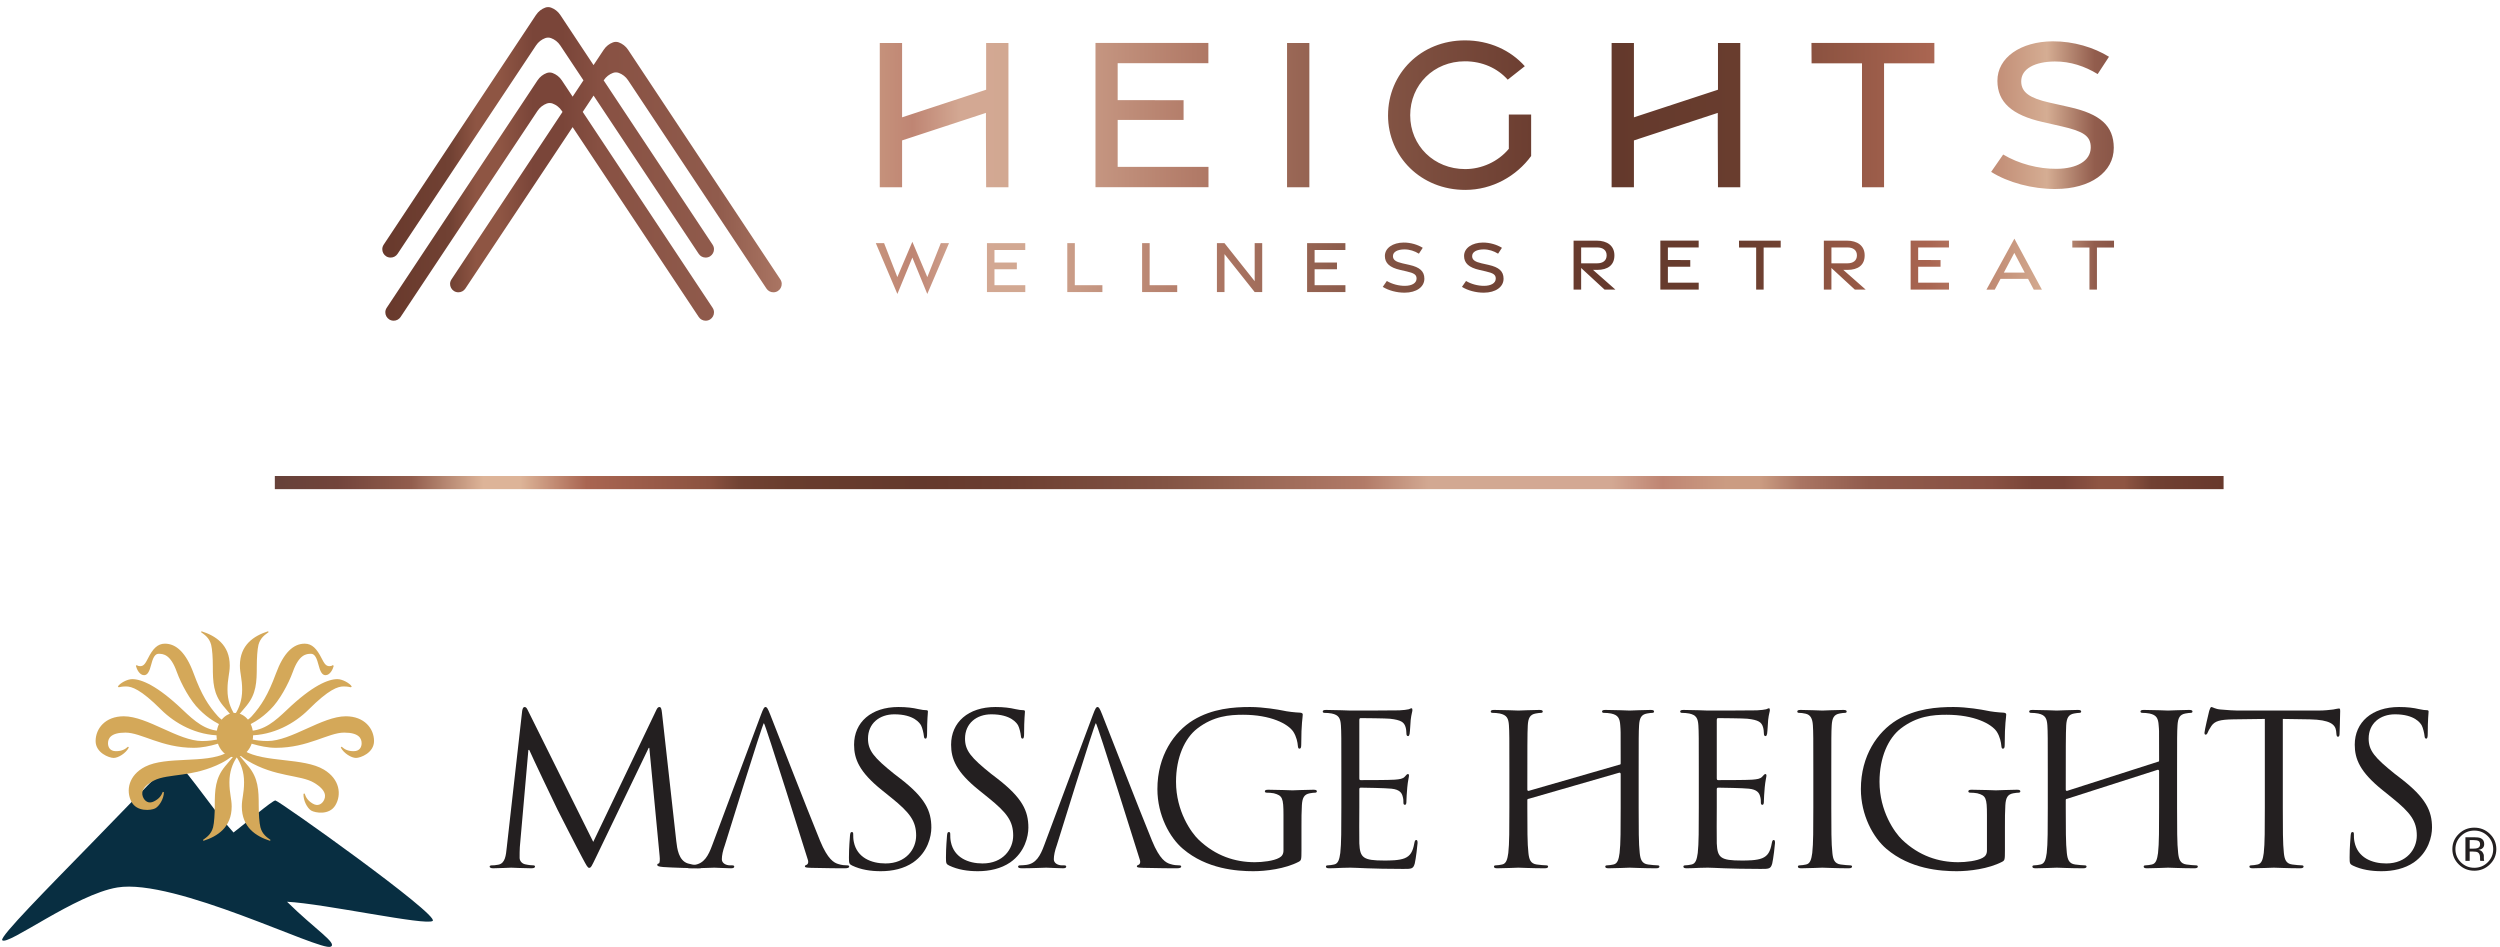 <svg width="322" height="122" viewBox="0 0 322 122" fill="none" xmlns="http://www.w3.org/2000/svg">
<g clip-path="url(#clip0_12358_45389)">
<path d="M112.8 31.315H113.871L115.578 35.691L117.511 31.141L119.44 35.691L121.178 31.315H122.232L119.434 37.862L117.511 33.172L115.583 37.862L112.803 31.315H112.8ZM127.117 37.621H132.058V36.73H128.087V34.678H130.97V33.814L128.087 33.81V32.197H132.053V31.313H127.119V37.619L127.117 37.621ZM137.465 37.621H141.989V36.733H138.435L138.44 31.315H137.465V37.621ZM147.102 37.621H151.626V36.733H148.072L148.077 31.315H147.102V37.621ZM156.741 37.621H157.716V32.731L161.606 37.621H162.573V31.315H161.602V36.216L157.711 31.315H156.739V37.621H156.741ZM168.35 37.621H173.291V36.73H169.321V34.678H172.203V33.814L169.321 33.81V32.197H173.287V31.313H168.352V37.619L168.35 37.621ZM178.098 36.948C178.832 37.412 179.897 37.701 180.92 37.697C182.428 37.693 183.464 36.965 183.459 35.894C183.455 34.934 182.867 34.419 181.524 34.118L180.633 33.917C179.805 33.727 179.416 33.486 179.412 32.999C179.405 32.438 180.01 32.13 180.878 32.122C181.56 32.118 182.198 32.331 182.754 32.674L183.25 31.917C182.598 31.513 181.706 31.237 180.79 31.241C179.399 31.25 178.368 31.948 178.372 32.971C178.376 33.9 179.002 34.463 180.353 34.768L181.186 34.959C182.11 35.172 182.466 35.369 182.453 35.898C182.441 36.473 181.844 36.808 180.964 36.816C180.161 36.822 179.299 36.594 178.625 36.191L178.098 36.95M188.298 36.948C189.032 37.412 190.097 37.701 191.12 37.697C192.626 37.693 193.663 36.965 193.659 35.894C193.655 34.934 193.067 34.419 191.724 34.118L190.833 33.917C190.005 33.727 189.616 33.486 189.611 32.999C189.605 32.438 190.21 32.13 191.078 32.122C191.76 32.118 192.398 32.331 192.954 32.674L193.45 31.917C192.797 31.513 191.906 31.237 190.99 31.241C189.599 31.25 188.568 31.948 188.572 32.971C188.576 33.9 189.201 34.463 190.553 34.768L191.385 34.959C192.31 35.172 192.665 35.369 192.653 35.898C192.64 36.473 192.044 36.808 191.163 36.816C190.36 36.822 189.498 36.594 188.825 36.191L188.298 36.95M203.652 31.871H205.71C206.438 31.871 206.936 32.208 206.936 32.892C206.936 33.576 206.436 33.915 205.71 33.915H203.652V31.871ZM208.065 37.301L205.185 34.762H205.71C207.093 34.762 207.936 34.139 207.936 32.894C207.936 31.649 207.011 30.995 205.635 30.995H202.677V37.301H203.652V34.517L206.668 37.301H208.063H208.065ZM213.853 30.995V37.301H218.794V36.41H214.824V34.358H217.706V33.494L214.824 33.49V31.875H218.79V30.991H213.855L213.853 30.995ZM223.982 30.995L223.988 31.886H226.193V37.303H227.157V31.886H229.356V30.995H223.982ZM235.888 31.871H237.947C238.675 31.871 239.172 32.208 239.172 32.892C239.172 33.576 238.672 33.915 237.947 33.915H235.888V31.871ZM240.3 37.301L237.419 34.762H237.944C239.327 34.762 240.17 34.139 240.17 32.894C240.17 31.649 239.246 30.995 237.869 30.995H234.911V37.301H235.886V34.517L238.903 37.301H240.298H240.3ZM246.09 30.995V37.301H251.031V36.41H247.061V34.358H249.943V33.494L247.061 33.49V31.875H251.027V30.991H246.092L246.09 30.995ZM258.099 35.107H260.783L259.444 32.572L258.099 35.107ZM259.454 30.742L262.998 37.306H261.948L261.218 35.921H257.666L256.925 37.306H255.854L259.452 30.742H259.454ZM266.912 30.995L266.916 31.886H269.121V37.303H270.085V31.886H272.286V30.995H266.912ZM141.096 24.115H155.653V21.492H143.956V15.446H152.446V12.907L143.956 12.894V8.14H155.638V5.531H141.098V24.113L141.096 24.115ZM165.771 24.117H168.645V5.535H165.771V24.117ZM178.778 14.85C178.778 20.199 183.041 24.46 188.722 24.46C192.232 24.46 195.332 22.667 197.211 20.096V14.752H194.337V19.168C192.935 20.852 190.804 21.778 188.716 21.778C184.712 21.778 181.633 18.776 181.633 14.846C181.633 10.915 184.675 7.895 188.678 7.895C190.933 7.895 192.883 8.792 194.194 10.263L196.395 8.527C194.573 6.487 191.862 5.201 188.687 5.201C183.005 5.201 178.78 9.483 178.78 14.85M239.825 24.117H242.666V8.156H249.146V5.533H233.315L233.332 8.156H239.825V24.115V24.117ZM264.776 24.341C269.217 24.326 272.269 22.184 272.254 19.03C272.24 16.197 270.51 14.685 266.558 13.796L263.937 13.206C261.496 12.648 260.348 11.938 260.333 10.501C260.316 8.849 262.094 7.943 264.653 7.918C266.659 7.903 268.539 8.537 270.179 9.541L271.637 7.311C269.715 6.123 267.092 5.307 264.387 5.322C260.289 5.345 257.25 7.403 257.266 10.422C257.281 13.156 259.12 14.815 263.096 15.716L265.55 16.277C268.278 16.904 269.324 17.482 269.286 19.042C269.248 20.736 267.493 21.722 264.897 21.745C262.531 21.764 259.994 21.092 258.009 19.902L256.459 22.138C258.622 23.504 261.755 24.355 264.774 24.345L264.776 24.341ZM127.014 5.535V11.556L116.189 15.112V5.535H113.315V24.117H116.189V18.086L126.989 14.541V17.103L127.014 24.117H129.888V5.535H127.014ZM221.275 5.535V11.556L210.45 15.112V5.535H207.576V24.117H210.45V18.086L221.25 14.541V17.103L221.275 24.117H224.149V5.535H221.275ZM50.703 41.307C51.061 41.307 51.396 41.13 51.594 40.83C56.242 33.84 69.228 14.285 69.228 14.285C69.536 13.821 69.958 13.509 70.418 13.336C70.661 13.246 70.931 13.246 71.174 13.336C71.636 13.507 72.058 13.821 72.366 14.285C72.366 14.285 85.352 33.84 90 40.83C90.198 41.13 90.533 41.307 90.891 41.307C91.746 41.307 92.257 40.355 91.784 39.644L72.366 10.355C72.058 9.89 71.636 9.579 71.174 9.405C70.931 9.315 70.661 9.315 70.418 9.405C69.956 9.577 69.536 9.89 69.228 10.355L49.81 39.642C49.337 40.353 49.85 41.305 50.703 41.305V41.307ZM50.312 33.176C50.67 33.176 51.005 33.001 51.203 32.702C55.669 25.987 69.034 5.86 69.034 5.86C69.341 5.395 69.762 5.084 70.224 4.91C70.467 4.82 70.736 4.82 70.979 4.91C71.441 5.081 71.862 5.395 72.169 5.86C72.169 5.86 85.534 25.987 90 32.702C90.198 33.001 90.531 33.176 90.889 33.176C91.744 33.176 92.255 32.225 91.782 31.513L72.169 1.931C71.862 1.467 71.441 1.155 70.979 0.982C70.736 0.892 70.467 0.892 70.224 0.982C69.762 1.153 69.341 1.467 69.034 1.931L49.419 31.513C48.946 32.227 49.456 33.176 50.312 33.176ZM59.043 37.649C59.401 37.649 59.736 37.473 59.934 37.174C64.404 30.451 77.761 10.34 77.761 10.34C78.068 9.876 78.489 9.564 78.951 9.391C79.194 9.301 79.461 9.301 79.706 9.391C80.168 9.562 80.589 9.876 80.898 10.34C80.898 10.34 94.254 30.453 98.725 37.174C98.923 37.473 99.256 37.649 99.614 37.649C100.469 37.649 100.98 36.697 100.507 35.986L80.896 6.41C80.589 5.945 80.166 5.634 79.704 5.46C79.461 5.37 79.192 5.37 78.949 5.46C78.487 5.632 78.066 5.945 77.759 6.41L58.15 35.986C57.677 36.699 58.19 37.649 59.043 37.649Z" fill="url(#paint0_linear_12358_45389)"/>
</g>
<line x1="286.398" y1="62.156" x2="35.398" y2="62.156" stroke="url(#paint1_linear_12358_45389)" stroke-width="1.694"/>
<path fill-rule="evenodd" clip-rule="evenodd" d="M35.468 103.099C35.059 103.11 31.72 105.97 30.077 107.227C26.454 103.143 23.448 98.081 22.266 98.061C21.937 98.055 17.194 103.067 11.908 108.488C6.192 114.35 -0.072 120.67 0.286 121.097C0.952 121.889 9.745 115.189 15.123 114.305C22.497 113.092 41.2 122.532 42.577 121.938C43.55 121.521 40.593 119.724 36.97 116.146C41.807 116.397 54.949 119.28 55.732 118.61C56.622 117.848 35.877 103.088 35.468 103.099Z" fill="#082E41"/>
<path fill-rule="evenodd" clip-rule="evenodd" d="M31.581 96.332C31.218 96.695 29.549 98.001 29.549 100.755C29.549 102.206 29.84 102.858 29.84 103.874C29.84 106.556 28.025 107.716 26.21 108.296L26.137 108.187C26.573 107.861 27.19 107.498 27.444 106.556C27.59 105.976 27.662 104.816 27.662 103.801C27.662 101.698 27.735 100.249 28.968 98.726C30.383 96.985 31.291 96.115 31.581 95.826V96.332Z" fill="#D4A859"/>
<path fill-rule="evenodd" clip-rule="evenodd" d="M29.404 95.826C29.695 96.115 30.601 96.985 32.017 98.726C33.253 100.249 33.324 101.698 33.324 103.801C33.324 104.816 33.396 105.976 33.542 106.556C33.796 107.498 34.413 107.861 34.849 108.187L34.776 108.296C32.961 107.716 31.147 106.556 31.147 103.874C31.147 102.858 31.436 102.206 31.436 100.755C31.436 98.001 29.767 96.695 29.404 96.332V95.826Z" fill="#D4A859"/>
<path fill-rule="evenodd" clip-rule="evenodd" d="M32.258 95.143C31.936 95.471 30.429 97.302 28.557 98.262C24.875 100.148 21.655 99.597 19.847 100.524C18.103 101.418 18.209 102.259 18.473 102.776C18.672 103.163 19.131 103.58 19.842 103.215C20.488 102.885 20.776 102.493 20.966 101.988L21.112 102.036C21.105 102.895 20.498 103.858 19.981 104.122C19.464 104.387 17.616 104.6 16.921 103.246C16.191 101.826 16.561 99.845 18.692 98.752C21.405 97.363 26.416 98.382 29.128 96.992C30.613 96.231 31.449 95.314 32.093 94.821L32.258 95.143Z" fill="#D4A859"/>
<path fill-rule="evenodd" clip-rule="evenodd" d="M31.696 95.519H30.462C30.462 94.649 30.825 94.287 31.696 94.214V95.519ZM31.334 93.779C31.043 93.49 30.136 92.62 28.72 90.879C27.486 89.356 27.413 87.906 27.413 85.803C27.413 84.788 27.341 83.629 27.196 83.049C26.942 82.106 26.325 81.744 25.889 81.417L25.961 81.309C27.776 81.889 29.592 83.049 29.592 85.731C29.592 86.746 29.301 87.399 29.301 88.849C29.301 91.604 30.971 92.909 31.334 93.272L31.334 93.779ZM30.243 94.069C28.066 93.417 26.759 92.474 25.67 91.387C24.509 90.263 23.348 88.124 22.766 86.529C21.968 84.28 21.024 84.209 20.443 84.209C20.153 84.209 19.79 84.353 19.5 85.514C19.246 86.529 18.992 86.963 18.556 86.963C17.976 86.963 17.613 86.202 17.504 85.767L17.613 85.659C17.721 85.767 17.902 85.803 18.048 85.803C18.484 85.803 18.701 85.514 19.064 84.788C19.681 83.556 20.298 82.904 21.242 82.904C22.693 82.904 23.965 84.064 24.945 86.746C25.96 89.501 26.832 90.879 28.066 92.257C28.647 92.909 29.953 93.562 30.243 93.706L30.243 94.069ZM29.662 95.23C29.228 95.374 27.049 96.318 24.945 96.318C20.807 96.318 18.194 94.359 16.16 94.359C14.201 94.359 13.911 95.157 13.911 95.737C13.911 96.172 14.128 96.752 14.927 96.752C15.654 96.752 16.088 96.535 16.488 96.172L16.597 96.28C16.198 97.042 15.216 97.622 14.637 97.622C14.056 97.622 12.315 96.969 12.315 95.446C12.315 93.852 13.547 92.257 15.944 92.257C18.993 92.257 22.984 95.446 26.033 95.446C27.703 95.446 28.864 95.012 29.662 94.867L29.662 95.23ZM29.662 94.576C29.228 94.649 28.864 94.722 28.429 94.722C25.308 94.722 22.549 93.2 20.734 91.387C18.122 88.777 16.96 88.414 16.234 88.414C15.726 88.414 15.472 88.487 15.29 88.522L15.18 88.414C15.472 87.979 16.379 87.472 17.032 87.472C18.194 87.472 20.226 88.269 23.566 91.46C25.017 92.836 26.469 94.142 28.502 94.142C28.719 94.142 29.083 94.214 29.662 94.214V94.576Z" fill="#D4A859"/>
<path fill-rule="evenodd" clip-rule="evenodd" d="M28.606 94.328C29.216 94.861 29.988 95.831 31.422 96.687C34.038 98.252 39.104 97.561 41.719 99.127C43.774 100.356 44.015 102.358 43.194 103.725C42.411 105.032 40.581 104.698 40.083 104.4C39.585 104.103 39.04 103.101 39.09 102.244L39.239 102.206C39.395 102.722 39.658 103.132 40.28 103.504C40.965 103.914 41.45 103.528 41.674 103.156C41.973 102.657 42.133 101.824 40.452 100.818C38.708 99.776 35.459 100.115 31.909 97.993C30.102 96.913 28.718 94.987 28.419 94.639L28.606 94.328Z" fill="#D4A859"/>
<path fill-rule="evenodd" clip-rule="evenodd" d="M28.792 94.214C29.662 94.287 30.026 94.649 30.026 95.519H28.792V94.214ZM29.155 93.272C29.518 92.909 31.188 91.604 31.188 88.849C31.188 87.399 30.898 86.746 30.898 85.731C30.898 83.049 32.712 81.889 34.527 81.309L34.599 81.417C34.163 81.744 33.547 82.106 33.292 83.049C33.147 83.629 33.075 84.788 33.075 85.803C33.075 87.906 33.003 89.356 31.769 90.879C30.352 92.62 29.445 93.49 29.155 93.779V93.272ZM30.243 93.706C30.534 93.562 31.84 92.909 32.422 92.257C33.655 90.879 34.527 89.501 35.542 86.746C36.524 84.064 37.794 82.904 39.245 82.904C40.188 82.904 40.806 83.556 41.423 84.788C41.787 85.514 42.004 85.803 42.439 85.803C42.584 85.803 42.766 85.768 42.874 85.659L42.983 85.768C42.874 86.202 42.51 86.963 41.931 86.963C41.496 86.963 41.242 86.529 40.987 85.514C40.696 84.353 40.333 84.209 40.044 84.209C39.464 84.209 38.519 84.28 37.72 86.529C37.139 88.124 35.978 90.263 34.816 91.387C33.728 92.474 32.422 93.417 30.243 94.069L30.243 93.706ZM30.824 94.867C31.622 95.012 32.784 95.446 34.454 95.446C37.504 95.446 41.496 92.257 44.545 92.257C46.941 92.257 48.175 93.852 48.175 95.446C48.175 96.969 46.431 97.622 45.852 97.622C45.269 97.622 44.29 97.042 43.891 96.28L44 96.172C44.4 96.535 44.834 96.752 45.56 96.752C46.36 96.752 46.578 96.172 46.578 95.737C46.578 95.157 46.286 94.359 44.327 94.359C42.294 94.359 39.681 96.318 35.543 96.318C33.436 96.318 31.261 95.374 30.825 95.23L30.824 94.867ZM30.824 94.214C31.405 94.214 31.769 94.142 31.986 94.142C34.019 94.142 35.47 92.836 36.923 91.46C40.261 88.269 42.294 87.472 43.455 87.472C44.109 87.472 45.016 87.979 45.307 88.414L45.197 88.522C45.016 88.487 44.761 88.414 44.255 88.414C43.528 88.414 42.367 88.777 39.753 91.387C37.938 93.2 35.18 94.722 32.059 94.722C31.622 94.722 31.261 94.649 30.824 94.576V94.214Z" fill="#D4A859"/>
<path fill-rule="evenodd" clip-rule="evenodd" d="M32.599 94.678C32.599 96.255 31.545 97.531 30.243 97.531C28.944 97.531 27.889 96.255 27.889 94.678C27.889 93.103 28.944 91.826 30.243 91.826C31.545 91.826 32.599 93.103 32.599 94.678Z" fill="#D4A859"/>
<path fill-rule="evenodd" clip-rule="evenodd" d="M87.107 108.353C87.218 109.324 87.411 110.835 88.597 111.213C89.396 111.457 90.113 111.457 90.388 111.457C90.527 111.457 90.61 111.483 90.61 111.592C90.61 111.755 90.361 111.834 90.03 111.834C89.423 111.834 86.447 111.755 85.425 111.673C84.792 111.618 84.654 111.535 84.654 111.401C84.654 111.295 84.709 111.24 84.847 111.213C84.985 111.187 85.013 110.727 84.958 110.241L83.633 96.324H83.551L76.796 110.35C76.217 111.535 76.134 111.779 75.887 111.779C75.693 111.779 75.555 111.51 75.032 110.538C74.315 109.216 71.944 104.551 71.806 104.281C71.558 103.793 68.471 97.319 68.167 96.591H68.056L66.954 109.108C66.926 109.543 66.926 110.027 66.926 110.486C66.926 110.889 67.23 111.241 67.643 111.322C68.111 111.43 68.525 111.457 68.691 111.457C68.801 111.457 68.912 111.51 68.912 111.592C68.912 111.779 68.745 111.834 68.415 111.834C67.396 111.834 66.072 111.755 65.851 111.755C65.603 111.755 64.279 111.834 63.535 111.834C63.26 111.834 63.067 111.779 63.067 111.592C63.067 111.51 63.205 111.457 63.342 111.457C63.563 111.457 63.756 111.457 64.17 111.375C65.079 111.213 65.163 110.162 65.272 109.138L67.258 91.549C67.312 91.251 67.396 91.063 67.561 91.063C67.727 91.063 67.836 91.17 67.974 91.467L76.41 108.435L84.515 91.492C84.627 91.251 84.737 91.063 84.93 91.063C85.123 91.063 85.205 91.277 85.26 91.791L87.107 108.353Z" fill="#231F20"/>
<path fill-rule="evenodd" clip-rule="evenodd" d="M97.991 92.114C98.322 91.225 98.431 91.063 98.597 91.063C98.763 91.063 98.872 91.198 99.203 92.034C99.617 93.057 103.945 104.2 105.627 108.3C106.621 110.702 107.419 111.133 107.997 111.295C108.413 111.43 108.826 111.457 109.101 111.457C109.265 111.457 109.377 111.483 109.377 111.618C109.377 111.779 109.128 111.834 108.826 111.834C108.413 111.834 106.401 111.834 104.497 111.779C103.973 111.755 103.67 111.755 103.67 111.592C103.67 111.483 103.752 111.43 103.863 111.401C104.029 111.348 104.193 111.105 104.029 110.673C104.029 110.673 98.545 93.133 98.386 93.135C98.229 93.135 93.359 108.867 93.359 108.867C93.111 109.543 92.973 110.188 92.973 110.673C92.973 111.213 93.552 111.457 94.019 111.457H94.296C94.49 111.457 94.571 111.51 94.571 111.618C94.571 111.779 94.406 111.834 94.159 111.834C93.497 111.834 92.312 111.755 92.008 111.755C91.704 111.755 90.187 111.834 88.893 111.834C88.534 111.834 88.369 111.779 88.369 111.618C88.369 111.51 88.478 111.457 88.617 111.457C88.81 111.457 89.196 111.43 89.416 111.401C90.685 111.24 91.236 110.217 91.732 108.867L97.991 92.114Z" fill="#231F20"/>
<path fill-rule="evenodd" clip-rule="evenodd" d="M140.75 92.114C141.081 91.225 141.189 91.063 141.356 91.063C141.522 91.063 141.631 91.198 141.962 92.034C142.376 93.057 146.704 104.2 148.386 108.3C149.379 110.702 150.179 111.133 150.757 111.295C151.17 111.43 151.586 111.457 151.86 111.457C152.025 111.457 152.137 111.483 152.137 111.618C152.137 111.779 151.888 111.834 151.586 111.834C151.17 111.834 149.158 111.834 147.256 111.779C146.732 111.755 146.429 111.755 146.429 111.592C146.429 111.483 146.513 111.43 146.622 111.401C146.788 111.348 146.953 111.105 146.788 110.673C146.788 110.673 141.304 93.133 141.146 93.135C140.987 93.135 136.117 108.867 136.117 108.867C135.87 109.543 135.732 110.188 135.732 110.673C135.732 111.213 136.31 111.457 136.779 111.457H137.056C137.248 111.457 137.331 111.51 137.331 111.618C137.331 111.779 137.165 111.834 136.918 111.834C136.257 111.834 135.07 111.755 134.767 111.755C134.464 111.755 132.947 111.834 131.651 111.834C131.293 111.834 131.127 111.779 131.127 111.618C131.127 111.51 131.238 111.457 131.375 111.457C131.569 111.457 131.955 111.43 132.174 111.401C133.443 111.24 133.996 110.217 134.492 108.867L140.75 92.114Z" fill="#231F20"/>
<path fill-rule="evenodd" clip-rule="evenodd" d="M109.756 111.483C109.371 111.295 109.344 111.187 109.344 110.459C109.344 109.108 109.454 108.03 109.481 107.598C109.509 107.302 109.564 107.166 109.701 107.166C109.868 107.166 109.894 107.249 109.894 107.463C109.894 107.707 109.894 108.085 109.977 108.462C110.393 110.459 112.211 111.213 114.057 111.213C116.704 111.213 117.999 109.352 117.999 107.625C117.999 105.766 117.201 104.685 114.83 102.771L113.59 101.771C110.668 99.425 110.005 97.754 110.005 95.919C110.005 93.03 112.211 91.063 115.712 91.063C116.788 91.063 117.587 91.17 118.276 91.332C118.8 91.439 119.021 91.467 119.242 91.467C119.462 91.467 119.517 91.52 119.517 91.655C119.517 91.791 119.406 92.681 119.406 94.515C119.406 94.947 119.351 95.135 119.214 95.135C119.049 95.135 119.021 95 118.994 94.785C118.966 94.462 118.8 93.734 118.635 93.435C118.47 93.139 117.725 92.004 115.189 92.004C113.286 92.004 111.798 93.168 111.798 95.135C111.798 96.673 112.569 97.589 115.161 99.668L115.932 100.259C119.187 102.771 119.957 104.442 119.957 106.601C119.957 107.707 119.517 109.757 117.614 111.08C116.428 111.889 114.941 112.211 113.451 112.211C112.155 112.211 110.888 112.023 109.756 111.483Z" fill="#231F20"/>
<path fill-rule="evenodd" clip-rule="evenodd" d="M122.254 111.483C121.868 111.295 121.84 111.187 121.84 110.459C121.84 109.108 121.95 108.03 121.978 107.598C122.007 107.302 122.061 107.166 122.198 107.166C122.365 107.166 122.392 107.249 122.392 107.463C122.392 107.707 122.392 108.085 122.476 108.462C122.888 110.459 124.708 111.213 126.555 111.213C129.202 111.213 130.498 109.352 130.498 107.625C130.498 105.766 129.698 104.685 127.326 102.771L126.087 101.771C123.164 99.425 122.502 97.754 122.502 95.919C122.502 93.03 124.708 91.063 128.209 91.063C129.283 91.063 130.084 91.17 130.772 91.332C131.298 91.439 131.517 91.467 131.739 91.467C131.958 91.467 132.014 91.52 132.014 91.655C132.014 91.791 131.904 92.681 131.904 94.513C131.904 94.947 131.848 95.135 131.711 95.135C131.545 95.135 131.517 95 131.49 94.785C131.462 94.462 131.298 93.734 131.132 93.435C130.965 93.139 130.221 92.004 127.686 92.004C125.782 92.004 124.295 93.168 124.295 95.135C124.295 96.673 125.065 97.589 127.657 99.668L128.429 100.259C131.682 102.771 132.454 104.442 132.454 106.601C132.454 107.707 132.014 109.757 130.112 111.08C128.926 111.889 127.436 112.211 125.948 112.211C124.653 112.211 123.384 112.023 122.254 111.483Z" fill="#231F20"/>
<path fill-rule="evenodd" clip-rule="evenodd" d="M165.312 104.955C165.312 102.771 165.174 102.473 164.072 102.176C163.852 102.122 163.382 102.097 163.133 102.097C163.024 102.097 162.913 102.041 162.913 101.931C162.913 101.771 163.051 101.718 163.355 101.718C164.596 101.718 166.332 101.797 166.471 101.797C166.608 101.797 168.345 101.718 169.172 101.718C169.477 101.718 169.613 101.771 169.613 101.931C169.613 102.041 169.502 102.097 169.393 102.097C169.2 102.097 169.034 102.122 168.703 102.176C167.96 102.31 167.739 102.771 167.682 103.713C167.629 104.577 167.629 105.387 167.629 106.52V109.543C167.629 110.755 167.601 110.808 167.271 110.998C165.506 111.916 163.024 112.211 161.425 112.211C159.329 112.211 155.414 111.943 152.355 109.324C150.672 107.897 149.073 105.009 149.073 101.636C149.073 97.319 151.223 94.272 153.677 92.76C156.159 91.251 158.887 91.063 161.011 91.063C162.75 91.063 164.706 91.412 165.23 91.52C165.809 91.655 166.773 91.763 167.464 91.791C167.739 91.817 167.794 91.924 167.794 92.034C167.794 92.409 167.601 93.165 167.601 95.863C167.601 96.295 167.546 96.43 167.354 96.43C167.214 96.43 167.187 96.268 167.159 96.025C167.132 95.648 166.994 94.893 166.58 94.246C165.892 93.22 163.659 92.061 160.102 92.061C158.365 92.061 156.297 92.222 154.201 93.841C152.603 95.082 151.472 97.537 151.472 100.692C151.472 104.495 153.431 107.249 154.395 108.165C156.572 110.241 159.083 111.052 161.619 111.052C162.611 111.052 164.045 110.889 164.761 110.486C165.12 110.297 165.312 109.999 165.312 109.543L165.312 104.955Z" fill="#231F20"/>
<path fill-rule="evenodd" clip-rule="evenodd" d="M172.766 99.262C172.766 95.055 172.766 94.3 172.71 93.436C172.654 92.519 172.435 92.088 171.525 91.899C171.304 91.845 170.835 91.818 170.586 91.818C170.477 91.818 170.368 91.763 170.368 91.656C170.368 91.493 170.504 91.44 170.808 91.44C172.047 91.44 173.785 91.52 173.924 91.52C174.116 91.52 179.603 91.52 180.237 91.493C180.762 91.467 181.202 91.413 181.423 91.358C181.56 91.332 181.67 91.226 181.808 91.226C181.891 91.226 181.919 91.332 181.919 91.467C181.919 91.656 181.781 91.98 181.698 92.734C181.67 93.005 181.615 94.192 181.56 94.514C181.532 94.651 181.477 94.812 181.367 94.812C181.202 94.812 181.147 94.677 181.147 94.462C181.147 94.273 181.119 93.814 180.982 93.492C180.788 93.058 180.513 92.734 179.025 92.573C178.556 92.519 175.55 92.492 175.247 92.492C175.137 92.492 175.081 92.573 175.081 92.761V100.205C175.081 100.397 175.11 100.478 175.247 100.478C175.605 100.478 178.997 100.478 179.631 100.423C180.292 100.369 180.679 100.316 180.927 100.046C181.119 99.829 181.23 99.694 181.34 99.694C181.423 99.694 181.477 99.749 181.477 99.908C181.477 100.073 181.34 100.532 181.257 101.422C181.202 101.961 181.147 102.959 181.147 103.147C181.147 103.364 181.147 103.661 180.954 103.661C180.816 103.661 180.762 103.554 180.762 103.417C180.762 103.147 180.762 102.879 180.65 102.527C180.54 102.149 180.292 101.691 179.217 101.582C178.472 101.503 175.743 101.449 175.274 101.449C175.137 101.449 175.081 101.529 175.081 101.637V104.013C175.081 104.93 175.054 108.058 175.081 108.623C175.164 110.487 175.578 110.836 178.278 110.836C178.997 110.836 180.21 110.836 180.927 110.539C181.642 110.241 181.973 109.704 182.166 108.598C182.222 108.3 182.277 108.192 182.415 108.192C182.581 108.192 182.581 108.41 182.581 108.598C182.581 108.813 182.36 110.648 182.222 111.213C182.028 111.917 181.808 111.917 180.733 111.917C176.57 111.917 174.723 111.755 173.924 111.755C173.868 111.755 173.4 111.779 172.822 111.779C172.27 111.808 171.635 111.835 171.222 111.835C170.919 111.835 170.78 111.779 170.78 111.618C170.78 111.535 170.835 111.457 171.001 111.457C171.249 111.457 171.58 111.402 171.828 111.348C172.379 111.241 172.516 110.648 172.628 109.865C172.766 108.732 172.766 106.602 172.766 104.013V99.262Z" fill="#231F20"/>
<path fill-rule="evenodd" clip-rule="evenodd" d="M211.06 104.012C211.06 106.601 211.06 108.732 211.197 109.865C211.279 110.648 211.445 111.241 212.273 111.348C212.658 111.401 213.263 111.457 213.513 111.457C213.678 111.457 213.733 111.535 213.733 111.618C213.733 111.755 213.595 111.835 213.292 111.835C211.776 111.835 210.038 111.755 209.9 111.755C209.761 111.755 208.026 111.835 207.2 111.835C206.896 111.835 206.758 111.779 206.758 111.618C206.758 111.535 206.814 111.457 206.979 111.457C207.228 111.457 207.557 111.401 207.807 111.348C208.357 111.241 208.495 110.648 208.603 109.865C208.743 108.732 208.743 106.601 208.743 104.012V99.68C208.743 99.573 208.66 99.517 208.575 99.517L196.887 102.889C196.807 102.889 196.721 102.916 196.721 103.051V104.012C196.721 106.601 196.721 108.732 196.861 109.865C196.944 110.648 197.107 111.241 197.935 111.348C198.321 111.401 198.927 111.457 199.178 111.457C199.341 111.457 199.396 111.535 199.396 111.618C199.396 111.755 199.258 111.835 198.955 111.835C197.439 111.835 195.701 111.755 195.565 111.755C195.427 111.755 193.688 111.835 192.863 111.835C192.56 111.835 192.423 111.779 192.423 111.618C192.423 111.535 192.476 111.457 192.642 111.457C192.892 111.457 193.221 111.401 193.469 111.348C194.02 111.241 194.157 110.648 194.269 109.865C194.407 108.732 194.407 106.601 194.407 104.012V99.262C194.407 95.055 194.407 94.299 194.351 93.435C194.295 92.519 194.076 92.087 193.166 91.899C192.946 91.844 192.476 91.817 192.229 91.817C192.117 91.817 192.007 91.763 192.007 91.655C192.007 91.493 192.146 91.439 192.448 91.439C193.688 91.439 195.427 91.52 195.565 91.52C195.701 91.52 197.439 91.439 198.268 91.439C198.568 91.439 198.709 91.493 198.709 91.655C198.709 91.763 198.595 91.817 198.487 91.817C198.293 91.817 198.127 91.844 197.796 91.899C197.055 92.034 196.833 92.492 196.778 93.435C196.721 94.299 196.721 96.927 196.721 101.135V101.703C196.721 101.837 196.807 101.865 196.887 101.865L208.575 98.492C208.66 98.492 208.743 98.465 208.743 98.331V97.764C208.743 93.557 208.743 94.299 208.69 93.435C208.632 92.519 208.412 92.087 207.503 91.899C207.281 91.844 206.814 91.817 206.563 91.817C206.455 91.817 206.342 91.763 206.342 91.655C206.342 91.493 206.481 91.439 206.787 91.439C208.026 91.439 209.761 91.52 209.9 91.52C210.038 91.52 211.776 91.439 212.603 91.439C212.907 91.439 213.043 91.493 213.043 91.655C213.043 91.763 212.934 91.817 212.823 91.817C212.631 91.817 212.464 91.844 212.133 91.899C211.389 92.034 211.169 92.492 211.113 93.435C211.06 94.299 211.06 95.055 211.06 99.262L211.06 104.012Z" fill="#231F20"/>
<path fill-rule="evenodd" clip-rule="evenodd" d="M218.806 99.262C218.806 95.055 218.806 94.3 218.752 93.436C218.695 92.519 218.475 92.088 217.565 91.899C217.344 91.845 216.876 91.818 216.63 91.818C216.518 91.818 216.406 91.763 216.406 91.656C216.406 91.493 216.545 91.44 216.848 91.44C218.091 91.44 219.827 91.52 219.964 91.52C220.158 91.52 225.643 91.52 226.276 91.493C226.802 91.467 227.242 91.413 227.463 91.358C227.603 91.332 227.711 91.226 227.849 91.226C227.93 91.226 227.959 91.332 227.959 91.467C227.959 91.656 227.821 91.98 227.738 92.734C227.711 93.005 227.658 94.192 227.603 94.516C227.574 94.651 227.517 94.812 227.407 94.812C227.242 94.812 227.189 94.677 227.189 94.462C227.189 94.273 227.159 93.814 227.021 93.492C226.829 93.058 226.553 92.734 225.065 92.573C224.596 92.519 221.59 92.492 221.287 92.492C221.176 92.492 221.121 92.573 221.121 92.761V100.205C221.121 100.397 221.15 100.478 221.287 100.478C221.649 100.478 225.037 100.478 225.671 100.423C226.331 100.369 226.718 100.316 226.966 100.046C227.159 99.829 227.271 99.697 227.38 99.697C227.463 99.697 227.517 99.749 227.517 99.908C227.517 100.073 227.38 100.532 227.297 101.422C227.242 101.961 227.189 102.959 227.189 103.147C227.189 103.364 227.189 103.661 226.992 103.661C226.858 103.661 226.802 103.554 226.802 103.417C226.802 103.147 226.802 102.879 226.692 102.527C226.579 102.149 226.331 101.691 225.255 101.582C224.512 101.503 221.783 101.449 221.315 101.449C221.176 101.449 221.121 101.529 221.121 101.637V104.013C221.121 104.93 221.093 108.058 221.121 108.623C221.205 110.487 221.619 110.836 224.321 110.836C225.037 110.836 226.251 110.836 226.966 110.539C227.684 110.241 228.013 109.704 228.208 108.598C228.264 108.302 228.318 108.192 228.455 108.192C228.62 108.192 228.62 108.409 228.62 108.598C228.62 108.813 228.399 110.648 228.264 111.213C228.07 111.917 227.849 111.917 226.773 111.917C222.611 111.917 220.765 111.755 219.964 111.755C219.91 111.755 219.44 111.779 218.863 111.779C218.31 111.808 217.676 111.835 217.264 111.835C216.96 111.835 216.82 111.779 216.82 111.618C216.82 111.535 216.876 111.457 217.042 111.457C217.291 111.457 217.621 111.401 217.868 111.348C218.421 111.241 218.558 110.648 218.67 109.865C218.806 108.732 218.806 106.602 218.806 104.013L218.806 99.262Z" fill="#231F20"/>
<path fill-rule="evenodd" clip-rule="evenodd" d="M235.871 104.012C235.871 106.601 235.871 108.732 236.011 109.865C236.09 110.648 236.257 111.241 237.086 111.348C237.47 111.401 238.076 111.457 238.324 111.457C238.492 111.457 238.544 111.535 238.544 111.618C238.544 111.755 238.407 111.835 238.106 111.835C236.587 111.835 234.851 111.755 234.714 111.755C234.575 111.755 232.839 111.835 232.011 111.835C231.707 111.835 231.569 111.779 231.569 111.618C231.569 111.535 231.625 111.457 231.792 111.457C232.039 111.457 232.37 111.401 232.62 111.348C233.169 111.241 233.308 110.648 233.418 109.865C233.556 108.732 233.556 106.601 233.556 104.012V99.262C233.556 95.055 233.556 94.299 233.501 93.435C233.446 92.519 233.169 92.061 232.563 91.924C232.259 91.844 231.901 91.817 231.707 91.817C231.597 91.817 231.489 91.763 231.489 91.655C231.489 91.493 231.624 91.439 231.93 91.439C232.839 91.439 234.575 91.52 234.714 91.52C234.851 91.52 236.587 91.439 237.416 91.439C237.718 91.439 237.854 91.493 237.854 91.655C237.854 91.763 237.748 91.817 237.636 91.817C237.444 91.817 237.278 91.844 236.946 91.899C236.202 92.034 235.982 92.492 235.925 93.435C235.871 94.299 235.871 95.055 235.871 99.262V104.012Z" fill="#231F20"/>
<path fill-rule="evenodd" clip-rule="evenodd" d="M255.919 104.955C255.919 102.771 255.783 102.473 254.679 102.176C254.458 102.122 253.992 102.097 253.744 102.097C253.631 102.097 253.521 102.041 253.521 101.931C253.521 101.771 253.659 101.718 253.962 101.718C255.205 101.718 256.939 101.797 257.077 101.797C257.214 101.797 258.953 101.718 259.778 101.718C260.083 101.718 260.22 101.771 260.22 101.931C260.22 102.041 260.111 102.097 260 102.097C259.805 102.097 259.644 102.122 259.309 102.176C258.569 102.31 258.346 102.771 258.289 103.713C258.235 104.577 258.235 105.387 258.235 106.52V109.543C258.235 110.755 258.208 110.808 257.877 110.998C256.114 111.916 253.631 112.211 252.033 112.211C249.938 112.211 246.022 111.943 242.963 109.324C241.281 107.897 239.681 105.009 239.681 101.636C239.681 97.319 241.831 94.272 244.286 92.76C246.769 91.251 249.499 91.063 251.62 91.063C253.358 91.063 255.312 91.412 255.838 91.52C256.416 91.655 257.381 91.763 258.071 91.791C258.346 91.817 258.401 91.924 258.401 92.034C258.401 92.409 258.208 93.165 258.208 95.863C258.208 96.295 258.152 96.43 257.96 96.43C257.821 96.43 257.796 96.268 257.767 96.025C257.738 95.648 257.602 94.893 257.188 94.246C256.501 93.22 254.264 92.061 250.709 92.061C248.972 92.061 246.903 92.222 244.81 93.841C243.211 95.082 242.081 97.537 242.081 100.692C242.081 104.495 244.037 107.249 245.002 108.165C247.182 110.241 249.69 111.052 252.225 111.052C253.217 111.052 254.652 110.889 255.369 110.486C255.726 110.297 255.919 109.999 255.919 109.543V104.955Z" fill="#231F20"/>
<path fill-rule="evenodd" clip-rule="evenodd" d="M280.406 104.013C280.406 106.601 280.406 108.732 280.546 109.865C280.63 110.648 280.794 111.241 281.622 111.348C282.006 111.401 282.613 111.457 282.86 111.457C283.026 111.457 283.08 111.535 283.08 111.618C283.08 111.755 282.945 111.835 282.643 111.835C281.123 111.835 279.386 111.755 279.249 111.755C279.113 111.755 277.376 111.835 276.548 111.835C276.244 111.835 276.107 111.779 276.107 111.618C276.107 111.535 276.162 111.457 276.33 111.457C276.575 111.457 276.905 111.401 277.154 111.348C277.706 111.241 277.844 110.648 277.955 109.865C278.092 108.732 278.092 106.601 278.092 104.013V99.305C278.092 99.197 278.008 99.142 277.925 99.142L266.234 102.889C266.156 102.889 266.07 102.916 266.07 103.054V104.013C266.07 106.601 266.07 108.732 266.208 109.865C266.293 110.648 266.456 111.241 267.285 111.348C267.67 111.401 268.278 111.457 268.526 111.457C268.69 111.457 268.748 111.535 268.748 111.618C268.748 111.755 268.609 111.835 268.303 111.835C266.789 111.835 265.053 111.755 264.913 111.755C264.776 111.755 263.042 111.835 262.213 111.835C261.91 111.835 261.77 111.779 261.77 111.618C261.77 111.535 261.825 111.457 261.992 111.457C262.238 111.457 262.571 111.401 262.817 111.348C263.368 111.241 263.507 110.648 263.618 109.865C263.755 108.732 263.755 106.601 263.755 104.013V99.262C263.755 95.055 263.755 94.299 263.702 93.435C263.643 92.519 263.425 92.087 262.516 91.899C262.293 91.844 261.825 91.817 261.58 91.817C261.466 91.817 261.358 91.763 261.358 91.655C261.358 91.493 261.494 91.439 261.8 91.439C263.042 91.439 264.776 91.52 264.913 91.52C265.053 91.52 266.789 91.439 267.617 91.439C267.918 91.439 268.056 91.493 268.056 91.655C268.056 91.763 267.947 91.817 267.835 91.817C267.643 91.817 267.477 91.844 267.146 91.899C266.403 92.034 266.184 92.492 266.126 93.435C266.07 94.299 266.07 96.927 266.07 101.135V101.703C266.07 101.837 266.156 101.865 266.234 101.865L277.925 98.117C278.008 98.117 278.092 98.09 278.092 97.957V97.388C278.092 93.182 278.092 94.299 278.037 93.435C277.981 92.519 277.762 92.087 276.851 91.899C276.63 91.844 276.162 91.817 275.914 91.817C275.805 91.817 275.693 91.763 275.693 91.655C275.693 91.493 275.833 91.439 276.134 91.439C277.376 91.439 279.113 91.52 279.249 91.52C279.386 91.52 281.123 91.439 281.952 91.439C282.255 91.439 282.393 91.493 282.393 91.655C282.393 91.763 282.284 91.817 282.172 91.817C281.98 91.817 281.814 91.844 281.48 91.899C280.738 92.034 280.518 92.492 280.463 93.435C280.406 94.299 280.406 95.055 280.406 99.262L280.406 104.013Z" fill="#231F20"/>
<path fill-rule="evenodd" clip-rule="evenodd" d="M294.026 104.012C294.026 106.601 294.026 108.732 294.162 109.865C294.247 110.648 294.413 111.241 295.241 111.348C295.627 111.401 296.23 111.457 296.48 111.457C296.645 111.457 296.701 111.535 296.701 111.618C296.701 111.755 296.563 111.834 296.257 111.834C294.742 111.834 293.008 111.755 292.868 111.755C292.73 111.755 290.994 111.834 290.166 111.834C289.865 111.834 289.725 111.779 289.725 111.618C289.725 111.535 289.78 111.457 289.946 111.457C290.195 111.457 290.525 111.401 290.773 111.348C291.324 111.24 291.463 110.648 291.572 109.865C291.71 108.732 291.71 106.601 291.71 104.012V92.598L287.631 92.653C285.919 92.681 285.26 92.871 284.818 93.517C284.515 93.975 284.432 94.163 284.351 94.353C284.267 94.568 284.185 94.621 284.074 94.621C283.988 94.621 283.936 94.541 283.936 94.38C283.936 94.11 284.487 91.791 284.543 91.574C284.599 91.412 284.708 91.063 284.818 91.063C285.012 91.063 285.286 91.332 286.032 91.385C286.832 91.467 287.877 91.52 288.21 91.52H298.547C299.431 91.52 300.064 91.439 300.506 91.385C300.919 91.305 301.167 91.251 301.276 91.251C301.416 91.251 301.416 91.412 301.416 91.574C301.416 92.384 301.334 94.246 301.334 94.541C301.334 94.785 301.25 94.893 301.139 94.893C301.003 94.893 300.945 94.812 300.919 94.434L300.891 94.137C300.781 93.329 300.146 92.707 297.5 92.653L294.026 92.598L294.026 104.012Z" fill="#231F20"/>
<path fill-rule="evenodd" clip-rule="evenodd" d="M303.041 111.483C302.658 111.295 302.629 111.187 302.629 110.459C302.629 109.108 302.74 108.03 302.768 107.598C302.794 107.302 302.851 107.166 302.987 107.166C303.153 107.166 303.18 107.249 303.18 107.463C303.18 107.707 303.18 108.085 303.264 108.462C303.676 110.459 305.496 111.213 307.343 111.213C309.989 111.213 311.284 109.352 311.284 107.625C311.284 105.766 310.489 104.685 308.115 102.771L306.875 101.771C303.954 99.425 303.292 97.754 303.292 95.919C303.292 93.03 305.496 91.063 308.997 91.063C310.076 91.063 310.874 91.17 311.561 91.332C312.083 91.439 312.307 91.467 312.526 91.467C312.746 91.467 312.804 91.52 312.804 91.655C312.804 91.791 312.693 92.681 312.693 94.515C312.693 94.947 312.638 95.135 312.5 95.135C312.336 95.135 312.307 95 312.28 94.785C312.251 94.462 312.083 93.734 311.919 93.435C311.754 93.139 311.009 92.004 308.474 92.004C306.571 92.004 305.083 93.165 305.083 95.135C305.083 96.673 305.855 97.589 308.447 99.668L309.217 100.259C312.471 102.771 313.243 104.442 313.243 106.601C313.243 107.707 312.804 109.757 310.901 111.08C309.714 111.889 308.225 112.211 306.737 112.211C305.44 112.211 304.173 112.023 303.041 111.483Z" fill="#231F20"/>
<path fill-rule="evenodd" clip-rule="evenodd" d="M320.696 111.332C320.143 111.877 319.475 112.148 318.69 112.148C317.905 112.148 317.237 111.877 316.687 111.332C316.138 110.792 315.865 110.135 315.865 109.364C315.865 108.602 316.141 107.951 316.695 107.409C317.245 106.87 317.909 106.602 318.69 106.602C319.475 106.602 320.143 106.87 320.696 107.409C321.249 107.948 321.527 108.6 321.527 109.364C321.527 110.133 321.249 110.788 320.696 111.332ZM316.968 107.68C316.496 108.147 316.258 108.709 316.258 109.368C316.258 110.034 316.493 110.6 316.964 111.068C317.438 111.535 318.013 111.77 318.689 111.77C319.367 111.77 319.941 111.535 320.414 111.068C320.888 110.6 321.124 110.034 321.124 109.368C321.124 108.709 320.888 108.147 320.414 107.68C319.939 107.213 319.364 106.979 318.689 106.979C318.017 106.979 317.444 107.213 316.968 107.68ZM318.636 107.836C319.022 107.836 319.306 107.872 319.486 107.946C319.807 108.077 319.967 108.334 319.967 108.717C319.967 108.988 319.867 109.189 319.664 109.318C319.557 109.385 319.407 109.435 319.216 109.466C319.458 109.502 319.636 109.602 319.748 109.763C319.861 109.923 319.918 110.081 319.918 110.234V110.455C319.918 110.527 319.92 110.602 319.925 110.682C319.931 110.763 319.94 110.816 319.951 110.841L319.971 110.879H319.458C319.456 110.868 319.453 110.859 319.451 110.849C319.448 110.838 319.447 110.828 319.443 110.814L319.432 110.718V110.476C319.432 110.125 319.332 109.892 319.137 109.78C319.022 109.715 318.819 109.682 318.529 109.682H318.096V110.879H317.547V107.836L318.636 107.836ZM319.229 108.316C319.09 108.241 318.869 108.202 318.565 108.202H318.096V109.305H318.592C318.825 109.305 318.998 109.281 319.114 109.236C319.329 109.153 319.435 108.995 319.435 108.761C319.435 108.539 319.366 108.391 319.229 108.316Z" fill="#231F20"/>
<defs>
<linearGradient id="paint0_linear_12358_45389" x1="49.238" y1="21.111" x2="286.402" y2="21.111" gradientUnits="userSpaceOnUse">
<stop stop-color="#68392C"/>
<stop offset="0.037" stop-color="#714133"/>
<stop offset="0.051" stop-color="#8E5543"/>
<stop offset="0.064" stop-color="#8E5543"/>
<stop offset="0.082" stop-color="#7A4539"/>
<stop offset="0.098" stop-color="#7A4539"/>
<stop offset="0.119" stop-color="#885143"/>
<stop offset="0.182" stop-color="#905B4C"/>
<stop offset="0.217" stop-color="#AA7563"/>
<stop offset="0.238" stop-color="#CB9C82"/>
<stop offset="0.255" stop-color="#CB9C82"/>
<stop offset="0.288" stop-color="#BF8573"/>
<stop offset="0.314" stop-color="#D3A893"/>
<stop offset="0.35" stop-color="#D2A892"/>
<stop offset="0.441" stop-color="#B27B68"/>
<stop offset="0.543" stop-color="#835444"/>
<stop offset="0.624" stop-color="#6C3E31"/>
<stop offset="0.668" stop-color="#64392C"/>
<stop offset="0.736" stop-color="#693D2E"/>
<stop offset="0.762" stop-color="#724333"/>
<stop offset="0.777" stop-color="#8B5240"/>
<stop offset="0.84" stop-color="#A96551"/>
<stop offset="0.904" stop-color="#D5AD93"/>
<stop offset="0.93" stop-color="#925D4D"/>
<stop offset="0.968" stop-color="#72443B"/>
<stop offset="1" stop-color="#664139"/>
</linearGradient>
<linearGradient id="paint1_linear_12358_45389" x1="286.398" y1="60.809" x2="35.398" y2="60.809" gradientUnits="userSpaceOnUse">
<stop stop-color="#68392C"/>
<stop offset="0.037" stop-color="#714133"/>
<stop offset="0.051" stop-color="#8E5543"/>
<stop offset="0.064" stop-color="#8E5543"/>
<stop offset="0.082" stop-color="#7A4539"/>
<stop offset="0.098" stop-color="#7A4539"/>
<stop offset="0.119" stop-color="#885143"/>
<stop offset="0.182" stop-color="#905B4C"/>
<stop offset="0.217" stop-color="#AA7563"/>
<stop offset="0.238" stop-color="#CB9C82"/>
<stop offset="0.255" stop-color="#CB9C82"/>
<stop offset="0.288" stop-color="#BF8573"/>
<stop offset="0.314" stop-color="#D3A893"/>
<stop offset="0.408" stop-color="#D2A892"/>
<stop offset="0.441" stop-color="#B27B68"/>
<stop offset="0.543" stop-color="#835444"/>
<stop offset="0.624" stop-color="#6C3E31"/>
<stop offset="0.668" stop-color="#64392C"/>
<stop offset="0.736" stop-color="#693D2E"/>
<stop offset="0.762" stop-color="#724333"/>
<stop offset="0.777" stop-color="#8B5240"/>
<stop offset="0.84" stop-color="#A96551"/>
<stop offset="0.874" stop-color="#DDB498"/>
<stop offset="0.893" stop-color="#DDB498"/>
<stop offset="0.93" stop-color="#925D4D"/>
<stop offset="0.968" stop-color="#72443B"/>
<stop offset="1" stop-color="#664139"/>
</linearGradient>
<clipPath id="clip0_12358_45389">
<rect width="223.047" height="40.393" fill="white" transform="translate(49.24 0.916)"/>
</clipPath>
</defs>
</svg>
